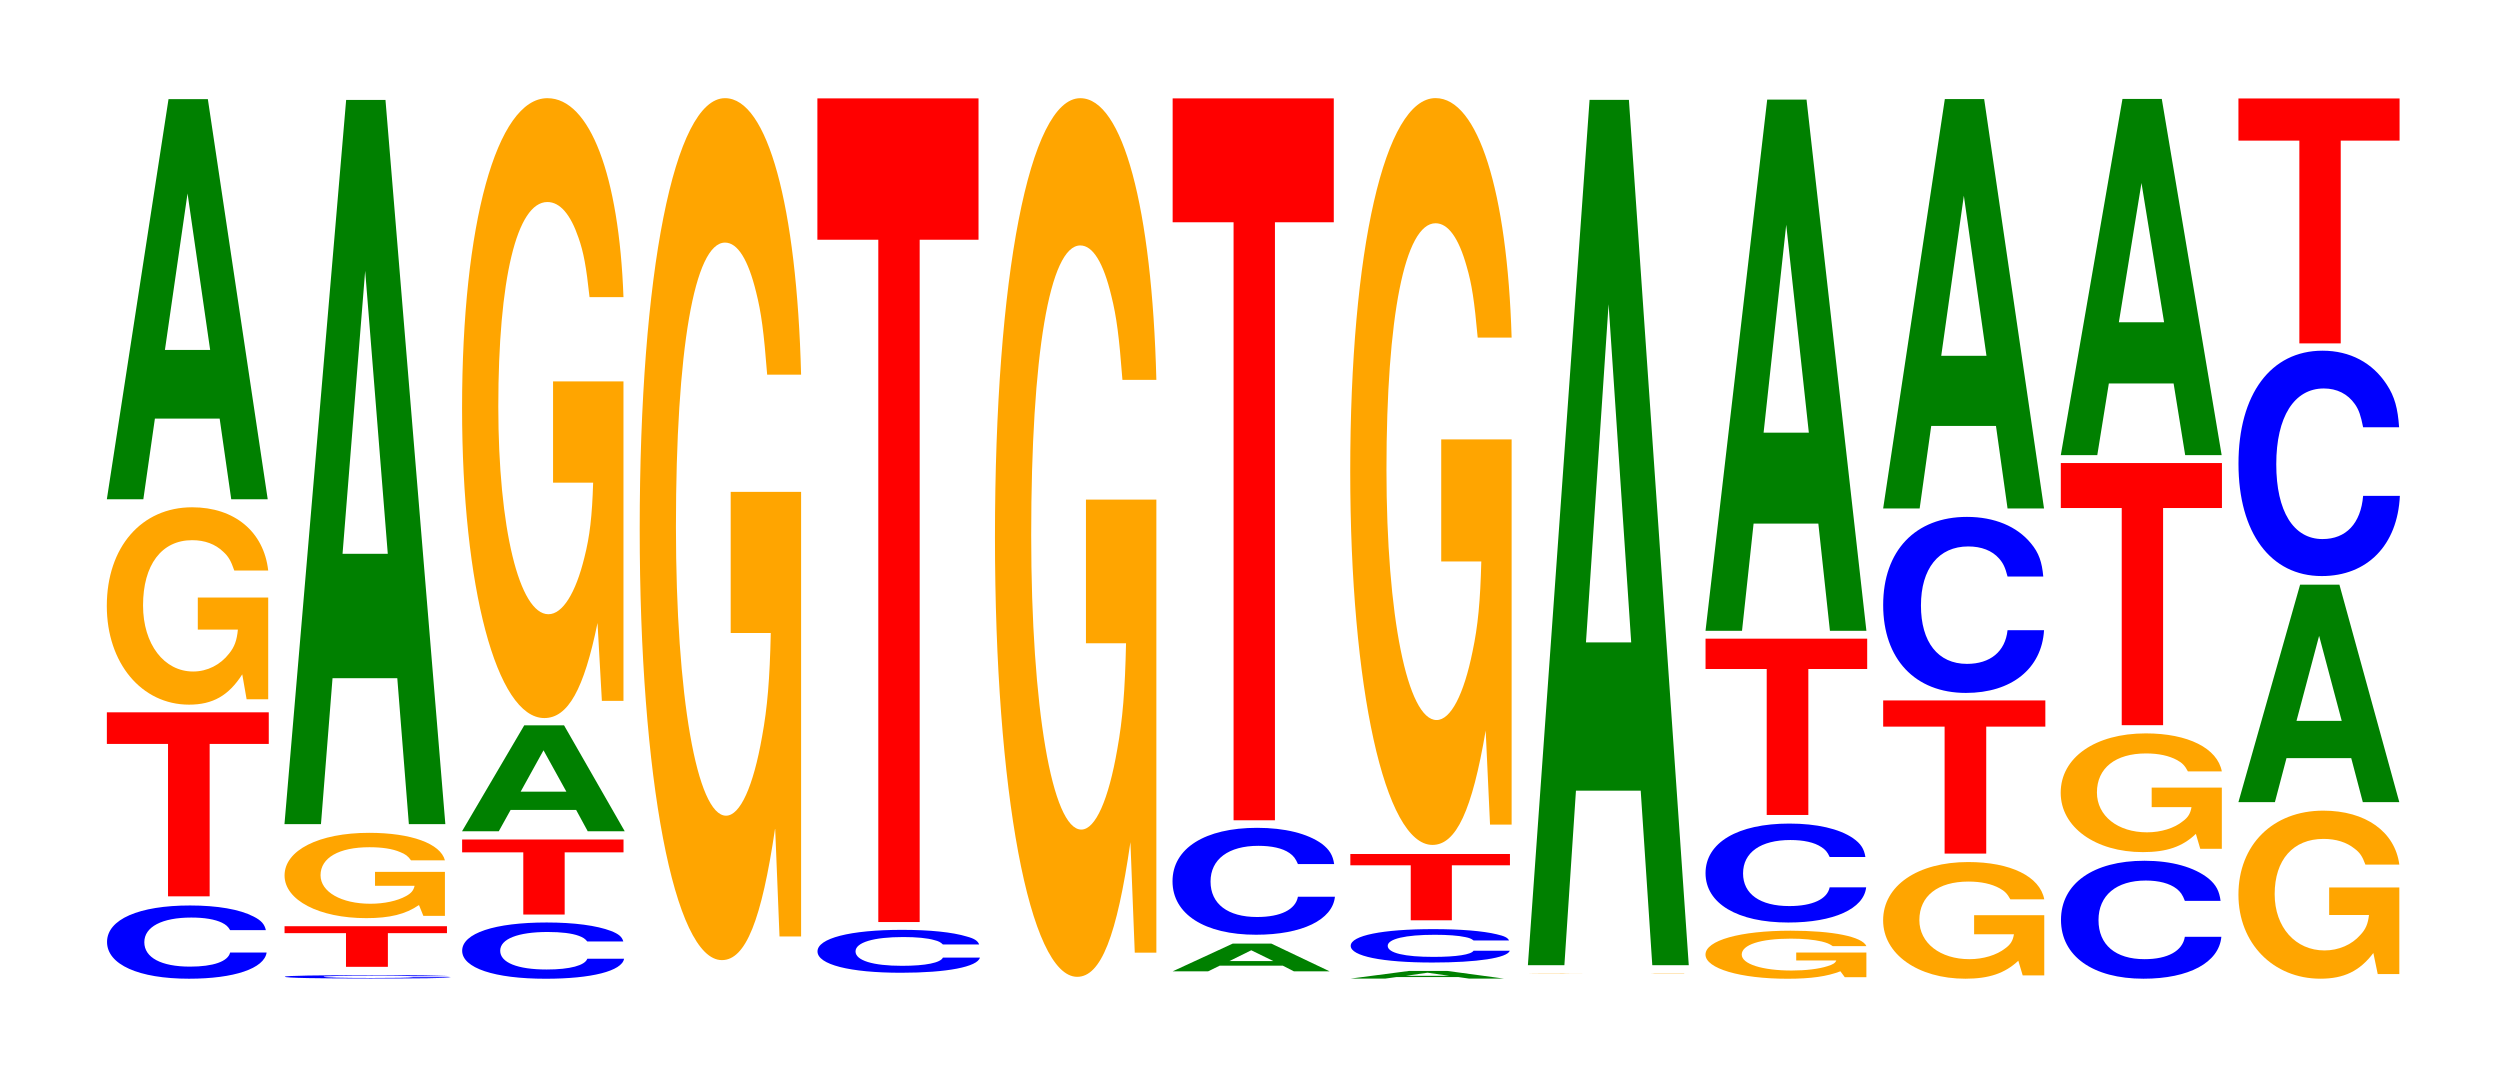 <?xml version="1.0" encoding="UTF-8"?>
<svg xmlns="http://www.w3.org/2000/svg" xmlns:xlink="http://www.w3.org/1999/xlink" width="152pt" height="66pt" viewBox="0 0 152 66" version="1.1">
<defs>
<g>
<symbol overflow="visible" id="glyph0-0">
<path style="stroke:none;" d="M 10.328 -2.812 C 10.25 -3.172 10.047 -3.406 9.578 -3.641 C 8.734 -4.078 7.375 -4.312 5.719 -4.312 C 2.609 -4.312 0.672 -3.469 0.672 -2.094 C 0.672 -0.719 2.594 0.141 5.656 0.141 C 8.406 0.141 10.234 -0.484 10.375 -1.453 L 8.156 -1.453 C 8.031 -0.906 7.125 -0.594 5.719 -0.594 C 3.969 -0.594 2.938 -1.141 2.938 -2.078 C 2.938 -3.016 4.016 -3.578 5.797 -3.578 C 6.594 -3.578 7.234 -3.469 7.656 -3.266 C 7.906 -3.141 8.031 -3.031 8.156 -2.812 Z M 10.328 -2.812 "/>
</symbol>
<symbol overflow="visible" id="glyph1-0">
<path style="stroke:none;" d="M 6.484 -9.266 L 10.078 -9.266 L 10.078 -11.188 L 0.234 -11.188 L 0.234 -9.266 L 3.953 -9.266 L 3.953 0 L 6.484 0 Z M 6.484 -9.266 "/>
</symbol>
<symbol overflow="visible" id="glyph2-0">
<path style="stroke:none;" d="M 10.422 -6.156 L 6.141 -6.156 L 6.141 -4.203 L 8.578 -4.203 C 8.516 -3.547 8.375 -3.156 8.047 -2.75 C 7.516 -2.062 6.719 -1.656 5.859 -1.656 C 4.094 -1.656 2.812 -3.312 2.812 -5.672 C 2.812 -8.141 3.938 -9.641 5.797 -9.641 C 6.562 -9.641 7.203 -9.406 7.688 -8.938 C 8 -8.656 8.156 -8.391 8.359 -7.797 L 10.422 -7.797 C 10.156 -10.156 8.375 -11.641 5.797 -11.641 C 2.719 -11.641 0.609 -9.219 0.609 -5.641 C 0.609 -2.172 2.719 0.359 5.609 0.359 C 7.047 0.359 8.016 -0.188 8.844 -1.484 L 9.109 0.031 L 10.422 0.031 Z M 10.422 -6.156 "/>
</symbol>
<symbol overflow="visible" id="glyph3-0">
<path style="stroke:none;" d="M 7.234 -4.906 L 7.938 0 L 10.156 0 L 6.516 -24.328 L 4.125 -24.328 L 0.375 0 L 2.594 0 L 3.297 -4.906 Z M 6.656 -9.078 L 3.906 -9.078 L 5.281 -18.594 Z M 6.656 -9.078 "/>
</symbol>
<symbol overflow="visible" id="glyph4-0">
<path style="stroke:none;" d="M 10.734 -0.141 C 10.656 -0.156 10.453 -0.156 9.953 -0.172 C 9.078 -0.203 7.656 -0.203 5.953 -0.203 C 2.703 -0.203 0.688 -0.172 0.688 -0.109 C 0.688 -0.031 2.688 0 5.891 0 C 8.734 0 10.641 -0.016 10.781 -0.078 L 8.484 -0.078 C 8.344 -0.047 7.406 -0.031 5.953 -0.031 C 4.125 -0.031 3.047 -0.062 3.047 -0.109 C 3.047 -0.141 4.172 -0.172 6.031 -0.172 C 6.844 -0.172 7.516 -0.172 7.969 -0.156 C 8.219 -0.156 8.344 -0.141 8.484 -0.141 Z M 10.734 -0.141 "/>
</symbol>
<symbol overflow="visible" id="glyph5-0">
<path style="stroke:none;" d="M 6.516 -2.047 L 10.109 -2.047 L 10.109 -2.469 L 0.234 -2.469 L 0.234 -2.047 L 3.969 -2.047 L 3.969 0 L 6.516 0 Z M 6.516 -2.047 "/>
</symbol>
<symbol overflow="visible" id="glyph6-0">
<path style="stroke:none;" d="M 10.359 -2.656 L 6.109 -2.656 L 6.109 -1.812 L 8.516 -1.812 C 8.453 -1.531 8.312 -1.359 8 -1.188 C 7.469 -0.891 6.672 -0.719 5.828 -0.719 C 4.062 -0.719 2.797 -1.438 2.797 -2.453 C 2.797 -3.516 3.922 -4.156 5.766 -4.156 C 6.531 -4.156 7.172 -4.062 7.641 -3.859 C 7.953 -3.734 8.109 -3.625 8.297 -3.359 L 10.359 -3.359 C 10.094 -4.375 8.312 -5.031 5.75 -5.031 C 2.688 -5.031 0.609 -3.969 0.609 -2.438 C 0.609 -0.938 2.703 0.156 5.578 0.156 C 7 0.156 7.969 -0.078 8.781 -0.641 L 9.047 0.016 L 10.359 0.016 Z M 10.359 -2.656 "/>
</symbol>
<symbol overflow="visible" id="glyph7-0">
<path style="stroke:none;" d="M 7.234 -8.875 L 7.938 0 L 10.156 0 L 6.516 -44.031 L 4.125 -44.031 L 0.375 0 L 2.594 0 L 3.297 -8.875 Z M 6.656 -16.438 L 3.906 -16.438 L 5.281 -33.641 Z M 6.656 -16.438 "/>
</symbol>
<symbol overflow="visible" id="glyph8-0">
<path style="stroke:none;" d="M 10.469 -2.156 C 10.391 -2.438 10.203 -2.609 9.719 -2.797 C 8.859 -3.125 7.484 -3.312 5.812 -3.312 C 2.641 -3.312 0.672 -2.656 0.672 -1.594 C 0.672 -0.547 2.625 0.109 5.75 0.109 C 8.531 0.109 10.391 -0.359 10.516 -1.109 L 8.281 -1.109 C 8.141 -0.703 7.234 -0.453 5.812 -0.453 C 4.031 -0.453 2.984 -0.875 2.984 -1.594 C 2.984 -2.312 4.062 -2.734 5.875 -2.734 C 6.688 -2.734 7.344 -2.656 7.766 -2.5 C 8.016 -2.406 8.141 -2.328 8.281 -2.156 Z M 10.469 -2.156 "/>
</symbol>
<symbol overflow="visible" id="glyph9-0">
<path style="stroke:none;" d="M 6.469 -3.781 L 10.047 -3.781 L 10.047 -4.562 L 0.234 -4.562 L 0.234 -3.781 L 3.953 -3.781 L 3.953 0 L 6.469 0 Z M 6.469 -3.781 "/>
</symbol>
<symbol overflow="visible" id="glyph10-0">
<path style="stroke:none;" d="M 7.312 -1.297 L 8.016 0 L 10.266 0 L 6.578 -6.438 L 4.156 -6.438 L 0.375 0 L 2.609 0 L 3.328 -1.297 Z M 6.719 -2.406 L 3.938 -2.406 L 5.328 -4.922 Z M 6.719 -2.406 "/>
</symbol>
<symbol overflow="visible" id="glyph11-0">
<path style="stroke:none;" d="M 10.422 -19.328 L 6.141 -19.328 L 6.141 -13.172 L 8.578 -13.172 C 8.516 -11.141 8.375 -9.906 8.047 -8.625 C 7.516 -6.453 6.719 -5.172 5.859 -5.172 C 4.094 -5.172 2.812 -10.406 2.812 -17.797 C 2.812 -25.547 3.938 -30.234 5.797 -30.234 C 6.562 -30.234 7.203 -29.484 7.688 -28.062 C 8 -27.172 8.156 -26.328 8.359 -24.453 L 10.422 -24.453 C 10.156 -31.859 8.375 -36.547 5.797 -36.547 C 2.719 -36.547 0.609 -28.891 0.609 -17.703 C 0.609 -6.812 2.719 1.141 5.609 1.141 C 7.047 1.141 8.016 -0.594 8.844 -4.641 L 9.109 0.094 L 10.422 0.094 Z M 10.422 -19.328 "/>
</symbol>
<symbol overflow="visible" id="glyph12-0">
<path style="stroke:none;" d="M 10.422 -26.891 L 6.141 -26.891 L 6.141 -18.312 L 8.578 -18.312 C 8.516 -15.5 8.375 -13.781 8.047 -12 C 7.516 -8.984 6.719 -7.203 5.859 -7.203 C 4.094 -7.203 2.812 -14.469 2.812 -24.766 C 2.812 -35.531 3.938 -42.047 5.797 -42.047 C 6.562 -42.047 7.203 -41.016 7.688 -39.031 C 8 -37.797 8.156 -36.625 8.359 -34.016 L 10.422 -34.016 C 10.156 -44.312 8.375 -50.828 5.797 -50.828 C 2.719 -50.828 0.609 -40.203 0.609 -24.625 C 0.609 -9.469 2.719 1.578 5.609 1.578 C 7.047 1.578 8.016 -0.828 8.844 -6.453 L 9.109 0.141 L 10.422 0.141 Z M 10.422 -26.891 "/>
</symbol>
<symbol overflow="visible" id="glyph13-0">
<path style="stroke:none;" d="M 10.5 -1.641 C 10.422 -1.859 10.219 -2 9.75 -2.125 C 8.875 -2.391 7.5 -2.531 5.812 -2.531 C 2.641 -2.531 0.672 -2.016 0.672 -1.219 C 0.672 -0.422 2.625 0.078 5.75 0.078 C 8.547 0.078 10.406 -0.281 10.547 -0.844 L 8.297 -0.844 C 8.156 -0.531 7.25 -0.344 5.812 -0.344 C 4.031 -0.344 2.984 -0.672 2.984 -1.219 C 2.984 -1.766 4.078 -2.094 5.891 -2.094 C 6.688 -2.094 7.359 -2.031 7.781 -1.906 C 8.031 -1.844 8.156 -1.781 8.297 -1.641 Z M 10.5 -1.641 "/>
</symbol>
<symbol overflow="visible" id="glyph14-0">
<path style="stroke:none;" d="M 6.453 -41.484 L 10.031 -41.484 L 10.031 -50.078 L 0.234 -50.078 L 0.234 -41.484 L 3.938 -41.484 L 3.938 0 L 6.453 0 Z M 6.453 -41.484 "/>
</symbol>
<symbol overflow="visible" id="glyph15-0">
<path style="stroke:none;" d="M 10.422 -27.406 L 6.141 -27.406 L 6.141 -18.672 L 8.578 -18.672 C 8.516 -15.797 8.375 -14.047 8.047 -12.234 C 7.516 -9.156 6.719 -7.344 5.859 -7.344 C 4.094 -7.344 2.812 -14.75 2.812 -25.234 C 2.812 -36.219 3.938 -42.859 5.797 -42.859 C 6.562 -42.859 7.203 -41.812 7.688 -39.781 C 8 -38.531 8.156 -37.344 8.359 -34.688 L 10.422 -34.688 C 10.156 -45.172 8.375 -51.812 5.797 -51.812 C 2.719 -51.812 0.609 -40.969 0.609 -25.109 C 0.609 -9.656 2.719 1.609 5.609 1.609 C 7.047 1.609 8.016 -0.844 8.844 -6.578 L 9.109 0.141 L 10.422 0.141 Z M 10.422 -27.406 "/>
</symbol>
<symbol overflow="visible" id="glyph16-0">
<path style="stroke:none;" d="M 7.062 -0.344 L 7.734 0 L 9.906 0 L 6.359 -1.688 L 4.016 -1.688 L 0.359 0 L 2.516 0 L 3.219 -0.344 Z M 6.484 -0.625 L 3.812 -0.625 L 5.141 -1.281 Z M 6.484 -0.625 "/>
</symbol>
<symbol overflow="visible" id="glyph17-0">
<path style="stroke:none;" d="M 10.5 -4.094 C 10.422 -4.625 10.219 -4.969 9.75 -5.328 C 8.875 -5.953 7.5 -6.297 5.812 -6.297 C 2.641 -6.297 0.672 -5.047 0.672 -3.047 C 0.672 -1.047 2.625 0.203 5.75 0.203 C 8.547 0.203 10.406 -0.703 10.547 -2.109 L 8.297 -2.109 C 8.156 -1.328 7.25 -0.875 5.812 -0.875 C 4.031 -0.875 2.984 -1.672 2.984 -3.031 C 2.984 -4.391 4.078 -5.203 5.891 -5.203 C 6.688 -5.203 7.359 -5.062 7.781 -4.766 C 8.031 -4.594 8.156 -4.422 8.297 -4.094 Z M 10.5 -4.094 "/>
</symbol>
<symbol overflow="visible" id="glyph18-0">
<path style="stroke:none;" d="M 6.453 -36.359 L 10.031 -36.359 L 10.031 -43.891 L 0.234 -43.891 L 0.234 -36.359 L 3.938 -36.359 L 3.938 0 L 6.453 0 Z M 6.453 -36.359 "/>
</symbol>
<symbol overflow="visible" id="glyph19-0">
<path style="stroke:none;" d="M 6.922 -0.094 L 7.578 0 L 9.703 0 L 6.234 -0.469 L 3.938 -0.469 L 0.359 0 L 2.469 0 L 3.156 -0.094 Z M 6.359 -0.172 L 3.734 -0.172 L 5.047 -0.359 Z M 6.359 -0.172 "/>
</symbol>
<symbol overflow="visible" id="glyph20-0">
<path style="stroke:none;" d="M 10.297 -1.281 C 10.219 -1.453 10.016 -1.547 9.547 -1.656 C 8.703 -1.859 7.344 -1.969 5.703 -1.969 C 2.594 -1.969 0.672 -1.578 0.672 -0.953 C 0.672 -0.328 2.578 0.062 5.641 0.062 C 8.375 0.062 10.203 -0.219 10.344 -0.656 L 8.141 -0.656 C 8 -0.422 7.109 -0.281 5.703 -0.281 C 3.953 -0.281 2.922 -0.516 2.922 -0.953 C 2.922 -1.375 4 -1.625 5.781 -1.625 C 6.562 -1.625 7.219 -1.578 7.641 -1.484 C 7.875 -1.438 8 -1.391 8.141 -1.281 Z M 10.297 -1.281 "/>
</symbol>
<symbol overflow="visible" id="glyph21-0">
<path style="stroke:none;" d="M 6.406 -3.344 L 9.938 -3.344 L 9.938 -4.031 L 0.234 -4.031 L 0.234 -3.344 L 3.906 -3.344 L 3.906 0 L 6.406 0 Z M 6.406 -3.344 "/>
</symbol>
<symbol overflow="visible" id="glyph22-0">
<path style="stroke:none;" d="M 10.422 -23.297 L 6.141 -23.297 L 6.141 -15.875 L 8.578 -15.875 C 8.516 -13.438 8.375 -11.953 8.047 -10.406 C 7.516 -7.781 6.719 -6.234 5.859 -6.234 C 4.094 -6.234 2.812 -12.547 2.812 -21.453 C 2.812 -30.781 3.938 -36.438 5.797 -36.438 C 6.562 -36.438 7.203 -35.547 7.688 -33.812 C 8 -32.75 8.156 -31.734 8.359 -29.484 L 10.422 -29.484 C 10.156 -38.391 8.375 -44.047 5.797 -44.047 C 2.719 -44.047 0.609 -34.828 0.609 -21.344 C 0.609 -8.203 2.719 1.359 5.609 1.359 C 7.047 1.359 8.016 -0.719 8.844 -5.594 L 9.109 0.125 L 10.422 0.125 Z M 10.422 -23.297 "/>
</symbol>
<symbol overflow="visible" id="glyph23-0">
<path style="stroke:none;" d="M 10.094 -0.016 L 5.938 -0.016 L 8.297 -0.016 C 8.25 0 8.094 0 7.781 0 C 7.281 0 6.5 0 5.672 0 C 3.953 0 2.719 0 2.719 -0.016 C 2.719 -0.016 3.812 -0.016 5.625 -0.016 C 6.359 -0.016 6.984 -0.016 7.453 -0.016 C 7.75 -0.016 7.906 -0.016 8.094 -0.016 L 10.094 -0.016 C 9.828 -0.016 8.094 -0.016 5.609 -0.016 C 2.625 -0.016 0.594 -0.016 0.594 -0.016 C 0.594 0 2.641 0 5.438 0 C 6.828 0 7.766 0 8.562 0 L 10.094 0 Z M 10.094 -0.016 "/>
</symbol>
<symbol overflow="visible" id="glyph24-0">
<path style="stroke:none;" d="M 7.234 -10.609 L 7.938 0 L 10.156 0 L 6.516 -52.609 L 4.125 -52.609 L 0.375 0 L 2.594 0 L 3.297 -10.609 Z M 6.656 -19.625 L 3.906 -19.625 L 5.281 -40.188 Z M 6.656 -19.625 "/>
</symbol>
<symbol overflow="visible" id="glyph25-0">
<path style="stroke:none;" d="M 10.391 -1.5 L 6.125 -1.5 L 6.125 -1.016 L 8.562 -1.016 C 8.5 -0.859 8.344 -0.766 8.031 -0.672 C 7.5 -0.5 6.703 -0.406 5.844 -0.406 C 4.078 -0.406 2.812 -0.797 2.812 -1.375 C 2.812 -1.969 3.938 -2.344 5.797 -2.344 C 6.547 -2.344 7.203 -2.281 7.672 -2.172 C 7.984 -2.094 8.141 -2.031 8.344 -1.891 L 10.391 -1.891 C 10.141 -2.469 8.344 -2.828 5.781 -2.828 C 2.703 -2.828 0.609 -2.234 0.609 -1.375 C 0.609 -0.531 2.719 0.094 5.594 0.094 C 7.031 0.094 8 -0.047 8.812 -0.359 L 9.078 0 L 10.391 0 Z M 10.391 -1.5 "/>
</symbol>
<symbol overflow="visible" id="glyph26-0">
<path style="stroke:none;" d="M 10.391 -3.797 C 10.312 -4.297 10.109 -4.609 9.641 -4.938 C 8.797 -5.516 7.422 -5.828 5.766 -5.828 C 2.625 -5.828 0.672 -4.672 0.672 -2.812 C 0.672 -0.969 2.609 0.188 5.703 0.188 C 8.453 0.188 10.297 -0.641 10.438 -1.953 L 8.219 -1.953 C 8.078 -1.234 7.172 -0.812 5.766 -0.812 C 3.984 -0.812 2.953 -1.547 2.953 -2.797 C 2.953 -4.078 4.031 -4.828 5.828 -4.828 C 6.625 -4.828 7.281 -4.688 7.703 -4.406 C 7.953 -4.25 8.078 -4.109 8.219 -3.797 Z M 10.391 -3.797 "/>
</symbol>
<symbol overflow="visible" id="glyph27-0">
<path style="stroke:none;" d="M 6.484 -8.875 L 10.062 -8.875 L 10.062 -10.719 L 0.234 -10.719 L 0.234 -8.875 L 3.953 -8.875 L 3.953 0 L 6.484 0 Z M 6.484 -8.875 "/>
</symbol>
<symbol overflow="visible" id="glyph28-0">
<path style="stroke:none;" d="M 7.234 -6.516 L 7.938 0 L 10.156 0 L 6.516 -32.297 L 4.125 -32.297 L 0.375 0 L 2.594 0 L 3.297 -6.516 Z M 6.656 -12.047 L 3.906 -12.047 L 5.281 -24.688 Z M 6.656 -12.047 "/>
</symbol>
<symbol overflow="visible" id="glyph29-0">
<path style="stroke:none;" d="M 10.406 -3.641 L 6.141 -3.641 L 6.141 -2.484 L 8.562 -2.484 C 8.5 -2.094 8.359 -1.859 8.031 -1.625 C 7.516 -1.219 6.703 -0.969 5.859 -0.969 C 4.078 -0.969 2.812 -1.953 2.812 -3.344 C 2.812 -4.812 3.938 -5.688 5.797 -5.688 C 6.562 -5.688 7.203 -5.547 7.688 -5.281 C 8 -5.109 8.156 -4.953 8.344 -4.609 L 10.406 -4.609 C 10.141 -6 8.359 -6.875 5.781 -6.875 C 2.703 -6.875 0.609 -5.438 0.609 -3.328 C 0.609 -1.281 2.719 0.219 5.609 0.219 C 7.047 0.219 8.016 -0.109 8.828 -0.875 L 9.094 0.016 L 10.406 0.016 Z M 10.406 -3.641 "/>
</symbol>
<symbol overflow="visible" id="glyph30-0">
<path style="stroke:none;" d="M 6.5 -7.719 L 10.094 -7.719 L 10.094 -9.312 L 0.234 -9.312 L 0.234 -7.719 L 3.969 -7.719 L 3.969 0 L 6.5 0 Z M 6.5 -7.719 "/>
</symbol>
<symbol overflow="visible" id="glyph31-0">
<path style="stroke:none;" d="M 10.406 -6.75 C 10.328 -7.625 10.141 -8.188 9.656 -8.766 C 8.812 -9.797 7.438 -10.375 5.766 -10.375 C 2.625 -10.375 0.672 -8.312 0.672 -5.016 C 0.672 -1.734 2.609 0.328 5.703 0.328 C 8.469 0.328 10.312 -1.141 10.453 -3.484 L 8.234 -3.484 C 8.094 -2.188 7.188 -1.438 5.766 -1.438 C 4 -1.438 2.969 -2.766 2.969 -4.984 C 2.969 -7.234 4.047 -8.578 5.844 -8.578 C 6.641 -8.578 7.297 -8.328 7.719 -7.844 C 7.969 -7.562 8.094 -7.297 8.234 -6.75 Z M 10.406 -6.75 "/>
</symbol>
<symbol overflow="visible" id="glyph32-0">
<path style="stroke:none;" d="M 7.234 -5.016 L 7.938 0 L 10.156 0 L 6.516 -24.891 L 4.125 -24.891 L 0.375 0 L 2.594 0 L 3.297 -5.016 Z M 6.656 -9.281 L 3.906 -9.281 L 5.281 -19.016 Z M 6.656 -9.281 "/>
</symbol>
<symbol overflow="visible" id="glyph33-0">
<path style="stroke:none;" d="M 10.375 -4.516 C 10.297 -5.109 10.109 -5.484 9.641 -5.875 C 8.781 -6.562 7.406 -6.953 5.75 -6.953 C 2.625 -6.953 0.672 -5.562 0.672 -3.359 C 0.672 -1.156 2.609 0.219 5.688 0.219 C 8.453 0.219 10.281 -0.766 10.422 -2.328 L 8.203 -2.328 C 8.062 -1.469 7.172 -0.969 5.75 -0.969 C 3.984 -0.969 2.953 -1.844 2.953 -3.344 C 2.953 -4.844 4.031 -5.75 5.828 -5.75 C 6.625 -5.75 7.281 -5.578 7.703 -5.25 C 7.938 -5.062 8.062 -4.891 8.203 -4.516 Z M 10.375 -4.516 "/>
</symbol>
<symbol overflow="visible" id="glyph34-0">
<path style="stroke:none;" d="M 10.406 -3.703 L 6.141 -3.703 L 6.141 -2.516 L 8.562 -2.516 C 8.5 -2.141 8.359 -1.891 8.031 -1.656 C 7.516 -1.234 6.703 -0.984 5.859 -0.984 C 4.078 -0.984 2.812 -1.984 2.812 -3.406 C 2.812 -4.891 3.938 -5.781 5.797 -5.781 C 6.562 -5.781 7.203 -5.641 7.688 -5.375 C 8 -5.203 8.156 -5.047 8.344 -4.688 L 10.406 -4.688 C 10.141 -6.094 8.359 -7 5.781 -7 C 2.703 -7 0.609 -5.531 0.609 -3.391 C 0.609 -1.297 2.719 0.219 5.609 0.219 C 7.047 0.219 8.016 -0.109 8.828 -0.891 L 9.094 0.016 L 10.406 0.016 Z M 10.406 -3.703 "/>
</symbol>
<symbol overflow="visible" id="glyph35-0">
<path style="stroke:none;" d="M 6.453 -13.203 L 10.031 -13.203 L 10.031 -15.938 L 0.234 -15.938 L 0.234 -13.203 L 3.938 -13.203 L 3.938 0 L 6.453 0 Z M 6.453 -13.203 "/>
</symbol>
<symbol overflow="visible" id="glyph36-0">
<path style="stroke:none;" d="M 7.234 -4.359 L 7.938 0 L 10.156 0 L 6.516 -21.656 L 4.125 -21.656 L 0.375 0 L 2.594 0 L 3.297 -4.359 Z M 6.656 -8.078 L 3.906 -8.078 L 5.281 -16.547 Z M 6.656 -8.078 "/>
</symbol>
<symbol overflow="visible" id="glyph37-0">
<path style="stroke:none;" d="M 10.391 -5.234 L 6.125 -5.234 L 6.125 -3.562 L 8.547 -3.562 C 8.484 -3.016 8.344 -2.688 8.016 -2.344 C 7.5 -1.75 6.688 -1.406 5.844 -1.406 C 4.078 -1.406 2.812 -2.812 2.812 -4.828 C 2.812 -6.922 3.938 -8.188 5.781 -8.188 C 6.547 -8.188 7.188 -7.984 7.672 -7.594 C 7.984 -7.359 8.141 -7.141 8.328 -6.625 L 10.391 -6.625 C 10.125 -8.625 8.344 -9.906 5.766 -9.906 C 2.703 -9.906 0.609 -7.828 0.609 -4.797 C 0.609 -1.844 2.719 0.312 5.594 0.312 C 7.031 0.312 7.984 -0.156 8.812 -1.25 L 9.078 0.031 L 10.391 0.031 Z M 10.391 -5.234 "/>
</symbol>
<symbol overflow="visible" id="glyph38-0">
<path style="stroke:none;" d="M 7.234 -2.672 L 7.938 0 L 10.156 0 L 6.516 -13.219 L 4.125 -13.219 L 0.375 0 L 2.594 0 L 3.297 -2.672 Z M 6.656 -4.938 L 3.906 -4.938 L 5.281 -10.109 Z M 6.656 -4.938 "/>
</symbol>
<symbol overflow="visible" id="glyph39-0">
<path style="stroke:none;" d="M 10.438 -8.641 C 10.359 -9.781 10.172 -10.5 9.688 -11.234 C 8.828 -12.562 7.453 -13.297 5.781 -13.297 C 2.641 -13.297 0.672 -10.656 0.672 -6.422 C 0.672 -2.219 2.625 0.406 5.734 0.406 C 8.5 0.406 10.344 -1.469 10.484 -4.469 L 8.25 -4.469 C 8.109 -2.797 7.219 -1.844 5.781 -1.844 C 4.016 -1.844 2.969 -3.531 2.969 -6.391 C 2.969 -9.281 4.062 -11 5.859 -11 C 6.656 -11 7.312 -10.672 7.75 -10.047 C 8 -9.688 8.109 -9.344 8.25 -8.641 Z M 10.438 -8.641 "/>
</symbol>
<symbol overflow="visible" id="glyph40-0">
<path style="stroke:none;" d="M 6.453 -12.328 L 10.031 -12.328 L 10.031 -14.891 L 0.234 -14.891 L 0.234 -12.328 L 3.938 -12.328 L 3.938 0 L 6.453 0 Z M 6.453 -12.328 "/>
</symbol>
</g>
</defs>
<g id="surface1">
<g style="fill:rgb(0%,0%,100%);fill-opacity:1;">
  <use xlink:href="#glyph0-0" x="5.836" y="59.365"/>
</g>
<g style="fill:rgb(100%,0%,0%);fill-opacity:1;">
  <use xlink:href="#glyph1-0" x="6.263" y="54.497"/>
</g>
<g style="fill:rgb(100%,64.647%,0%);fill-opacity:1;">
  <use xlink:href="#glyph2-0" x="5.885" y="42.484"/>
</g>
<g style="fill:rgb(0%,50.194%,0%);fill-opacity:1;">
  <use xlink:href="#glyph3-0" x="6.121" y="30.355"/>
</g>
<g style="fill:rgb(0%,0%,100%);fill-opacity:1;">
  <use xlink:href="#glyph4-0" x="16.628" y="59.493"/>
</g>
<g style="fill:rgb(100%,0%,0%);fill-opacity:1;">
  <use xlink:href="#glyph5-0" x="17.067" y="58.783"/>
</g>
<g style="fill:rgb(100%,64.647%,0%);fill-opacity:1;">
  <use xlink:href="#glyph6-0" x="16.692" y="55.667"/>
</g>
<g style="fill:rgb(0%,50.194%,0%);fill-opacity:1;">
  <use xlink:href="#glyph7-0" x="16.921" y="50.108"/>
</g>
<g style="fill:rgb(0%,0%,100%);fill-opacity:1;">
  <use xlink:href="#glyph8-0" x="27.428" y="59.399"/>
</g>
<g style="fill:rgb(100%,0%,0%);fill-opacity:1;">
  <use xlink:href="#glyph9-0" x="27.863" y="55.604"/>
</g>
<g style="fill:rgb(0%,50.194%,0%);fill-opacity:1;">
  <use xlink:href="#glyph10-0" x="27.717" y="50.54"/>
</g>
<g style="fill:rgb(100%,64.647%,0%);fill-opacity:1;">
  <use xlink:href="#glyph11-0" x="27.485" y="42.517"/>
</g>
<g style="fill:rgb(100%,64.647%,0%);fill-opacity:1;">
  <use xlink:href="#glyph12-0" x="38.285" y="56.797"/>
</g>
<g style="fill:rgb(0%,0%,100%);fill-opacity:1;">
  <use xlink:href="#glyph13-0" x="49.032" y="59.066"/>
</g>
<g style="fill:rgb(100%,0%,0%);fill-opacity:1;">
  <use xlink:href="#glyph14-0" x="49.463" y="56.06"/>
</g>
<g style="fill:rgb(100%,64.647%,0%);fill-opacity:1;">
  <use xlink:href="#glyph15-0" x="59.885" y="57.782"/>
</g>
<g style="fill:rgb(0%,50.194%,0%);fill-opacity:1;">
  <use xlink:href="#glyph16-0" x="70.936" y="59.058"/>
</g>
<g style="fill:rgb(0%,0%,100%);fill-opacity:1;">
  <use xlink:href="#glyph17-0" x="70.617" y="56.629"/>
</g>
<g style="fill:rgb(100%,0%,0%);fill-opacity:1;">
  <use xlink:href="#glyph18-0" x="71.063" y="49.873"/>
</g>
<g style="fill:rgb(0%,50.194%,0%);fill-opacity:1;">
  <use xlink:href="#glyph19-0" x="81.747" y="59.5"/>
</g>
<g style="fill:rgb(0%,0%,100%);fill-opacity:1;">
  <use xlink:href="#glyph20-0" x="81.451" y="58.46"/>
</g>
<g style="fill:rgb(100%,0%,0%);fill-opacity:1;">
  <use xlink:href="#glyph21-0" x="81.867" y="55.954"/>
</g>
<g style="fill:rgb(100%,64.647%,0%);fill-opacity:1;">
  <use xlink:href="#glyph22-0" x="81.485" y="50.012"/>
</g>
<g style="fill:rgb(100%,64.647%,0%);fill-opacity:1;">
  <use xlink:href="#glyph23-0" x="92.307" y="59.219"/>
</g>
<g style="fill:rgb(0%,50.194%,0%);fill-opacity:1;">
  <use xlink:href="#glyph24-0" x="92.521" y="58.683"/>
</g>
<g style="fill:rgb(100%,64.647%,0%);fill-opacity:1;">
  <use xlink:href="#glyph25-0" x="103.085" y="59.414"/>
</g>
<g style="fill:rgb(0%,0%,100%);fill-opacity:1;">
  <use xlink:href="#glyph26-0" x="103.025" y="55.901"/>
</g>
<g style="fill:rgb(100%,0%,0%);fill-opacity:1;">
  <use xlink:href="#glyph27-0" x="103.463" y="49.55"/>
</g>
<g style="fill:rgb(0%,50.194%,0%);fill-opacity:1;">
  <use xlink:href="#glyph28-0" x="103.321" y="38.352"/>
</g>
<g style="fill:rgb(100%,64.647%,0%);fill-opacity:1;">
  <use xlink:href="#glyph29-0" x="113.885" y="59.287"/>
</g>
<g style="fill:rgb(100%,0%,0%);fill-opacity:1;">
  <use xlink:href="#glyph30-0" x="114.263" y="51.898"/>
</g>
<g style="fill:rgb(0%,0%,100%);fill-opacity:1;">
  <use xlink:href="#glyph31-0" x="113.825" y="41.802"/>
</g>
<g style="fill:rgb(0%,50.194%,0%);fill-opacity:1;">
  <use xlink:href="#glyph32-0" x="114.121" y="30.914"/>
</g>
<g style="fill:rgb(0%,0%,100%);fill-opacity:1;">
  <use xlink:href="#glyph33-0" x="124.636" y="59.287"/>
</g>
<g style="fill:rgb(100%,64.647%,0%);fill-opacity:1;">
  <use xlink:href="#glyph34-0" x="124.681" y="51.59"/>
</g>
<g style="fill:rgb(100%,0%,0%);fill-opacity:1;">
  <use xlink:href="#glyph35-0" x="125.063" y="44.091"/>
</g>
<g style="fill:rgb(0%,50.194%,0%);fill-opacity:1;">
  <use xlink:href="#glyph36-0" x="124.921" y="27.672"/>
</g>
<g style="fill:rgb(100%,64.647%,0%);fill-opacity:1;">
  <use xlink:href="#glyph37-0" x="135.488" y="59.193"/>
</g>
<g style="fill:rgb(0%,50.194%,0%);fill-opacity:1;">
  <use xlink:href="#glyph38-0" x="135.721" y="48.768"/>
</g>
<g style="fill:rgb(0%,0%,100%);fill-opacity:1;">
  <use xlink:href="#glyph39-0" x="135.428" y="34.619"/>
</g>
<g style="fill:rgb(100%,0%,0%);fill-opacity:1;">
  <use xlink:href="#glyph40-0" x="135.863" y="20.878"/>
</g>
</g>
</svg>
